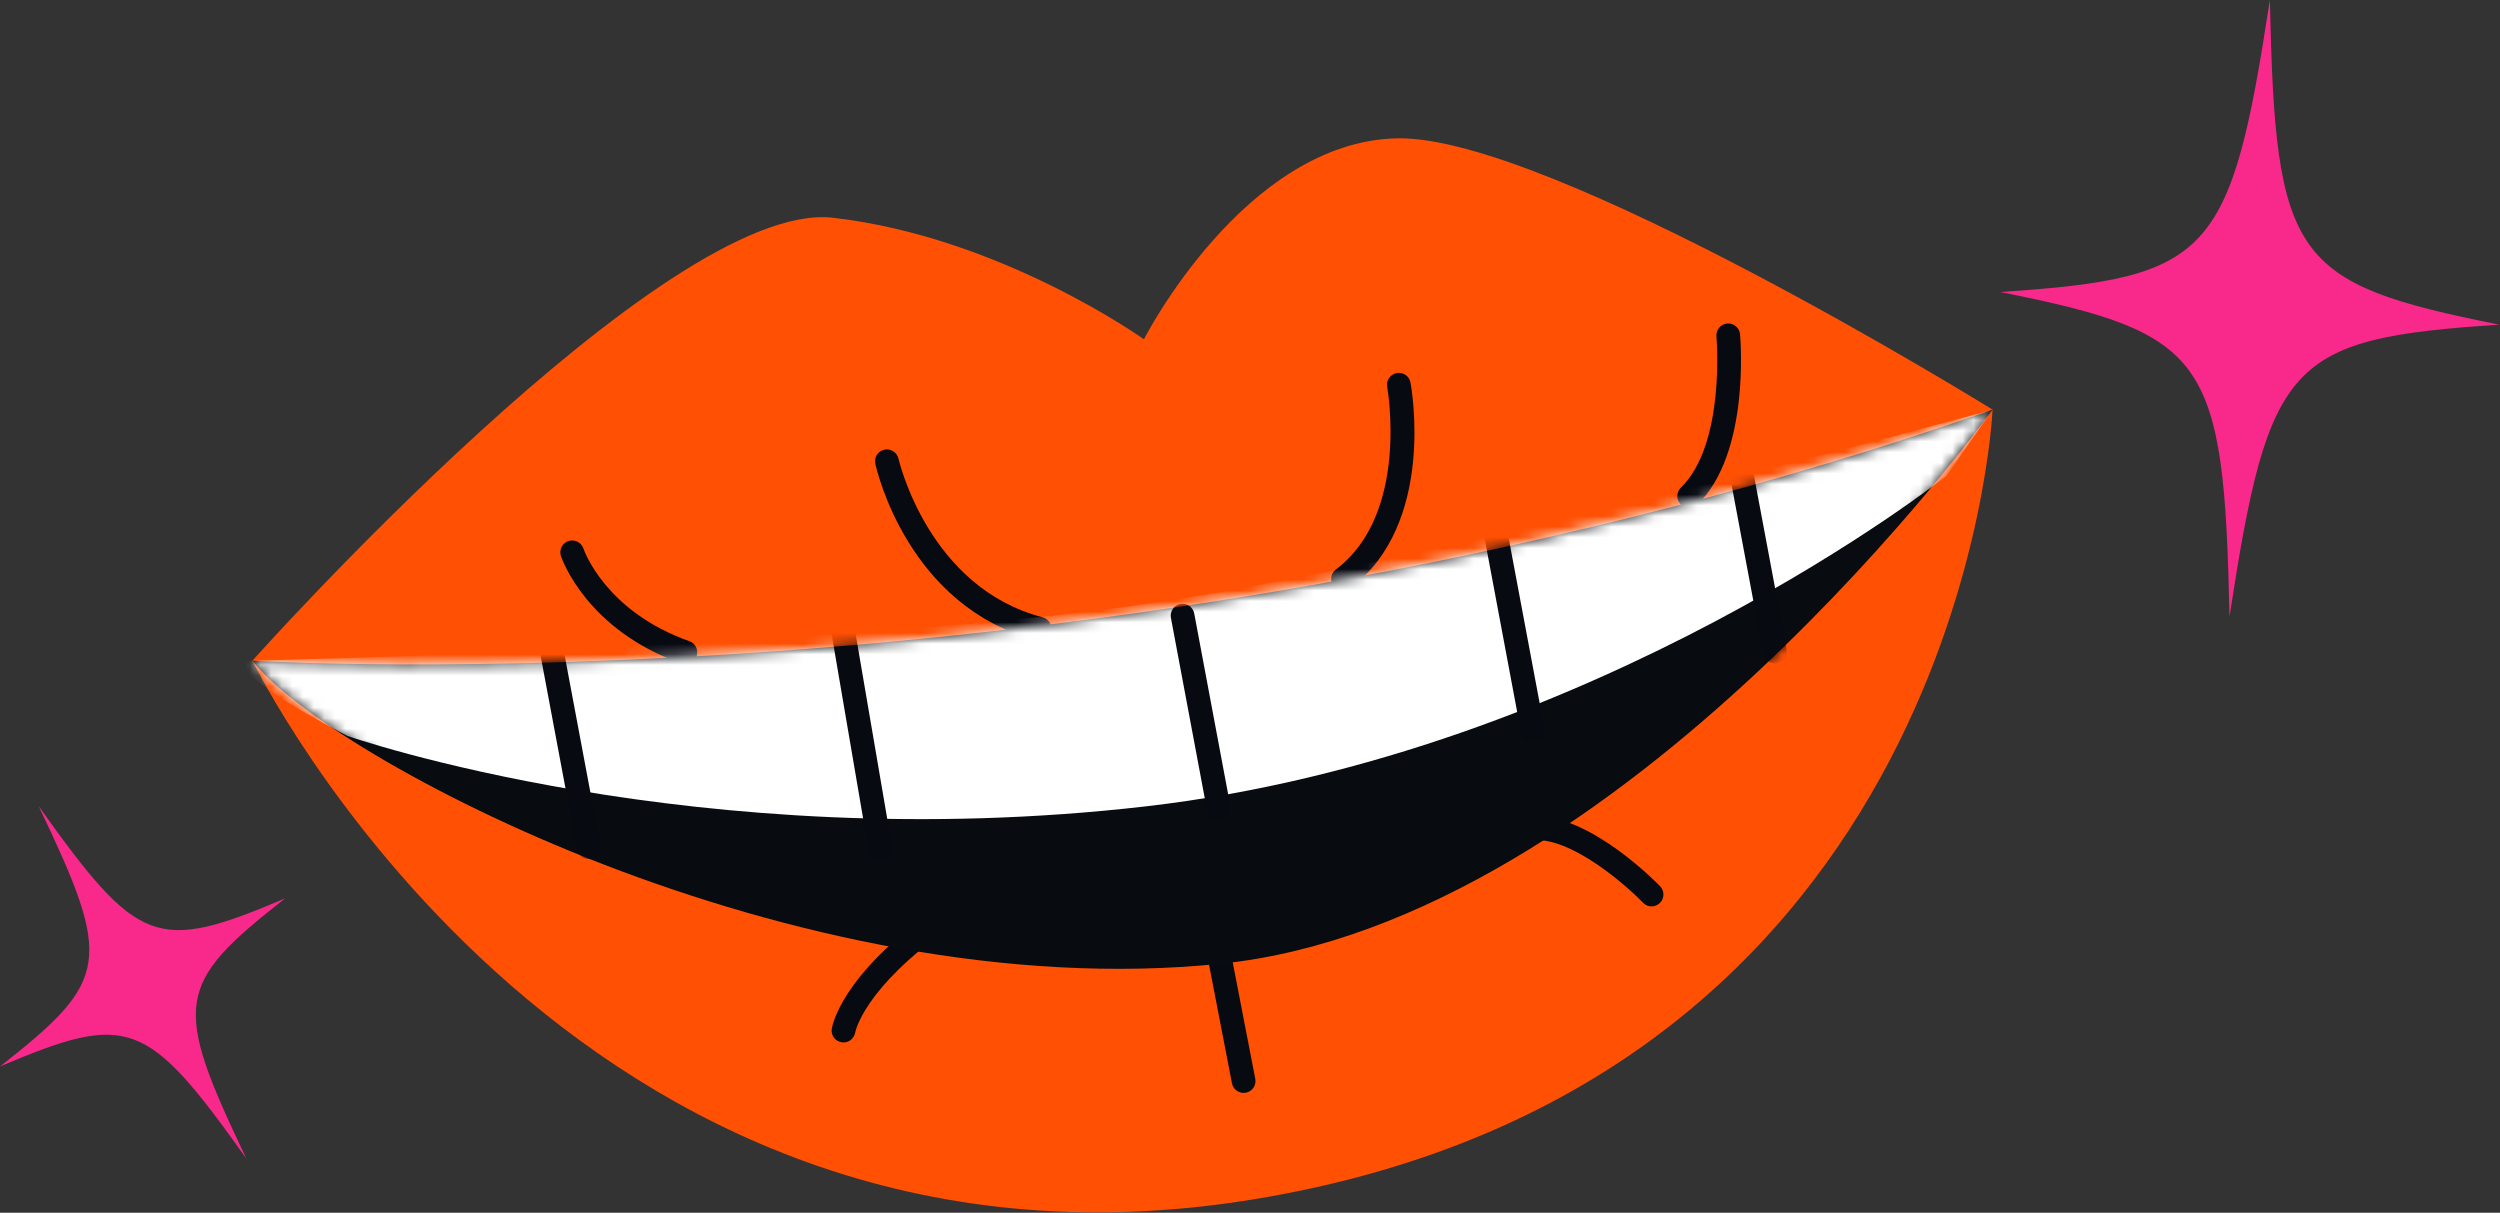 <svg width="235" height="114" viewBox="0 0 235 114" fill="none" xmlns="http://www.w3.org/2000/svg">
<rect x="0" y="0" width="235" height="114" fill="#333333" stroke="none"/>
<path d="M117.754 112.75C184.605 101.839 187.301 38.507 187.301 38.507C187.301 38.507 145.687 12.71 131.34 13.003C116.996 13.296 107.527 31.894 107.527 31.894C107.527 31.894 94.09 22.273 78.297 20.468C62.504 18.66 23.726 62.101 23.726 62.101C23.726 62.101 53.39 123.25 117.754 112.75Z" fill="#FF5004"/>
<mask id="mask0_120_10109" style="mask-type:luminance" maskUnits="userSpaceOnUse" x="23" y="12" width="165" height="103">
<mask id="mask1_120_10109" style="mask-type:luminance" maskUnits="userSpaceOnUse" x="23" y="12" width="165" height="103">
<path d="M131.381 12.998C116.981 13.298 107.481 31.898 107.481 31.898C107.481 31.898 94.081 22.298 78.281 20.498C62.481 18.698 23.681 62.098 23.681 62.098C23.681 62.098 53.381 123.298 117.781 112.798C184.581 101.798 187.281 38.498 187.281 38.498C187.281 38.498 146.181 12.998 131.581 12.998C131.481 12.998 131.381 12.998 131.381 12.998Z" fill="white"/>
</mask>
<g mask="url(#mask1_120_10109)">
<path d="M-670.719 -2418.1H770.281V4113.9H-670.719V-2418.1Z" fill="white"/>
</g>
</mask>
<g mask="url(#mask0_120_10109)">
<path d="M97.441 60.183C97.59 60.218 97.738 60.226 97.879 60.207C98.308 60.148 98.683 59.832 98.801 59.382C98.957 58.789 98.597 58.179 98.004 58.023C87.254 55.234 84.484 43.234 84.457 43.113C84.324 42.511 83.711 42.144 83.129 42.265C82.527 42.398 82.148 42.992 82.277 43.589C82.398 44.14 85.347 57.043 97.441 60.183Z" fill="#070A11"/>
<path d="M125.574 53.527C125.082 53.894 124.98 54.593 125.351 55.086C125.605 55.425 126.011 55.578 126.398 55.523C126.578 55.496 126.758 55.425 126.914 55.308C134.969 49.261 132.687 36.5 132.586 35.957C132.472 35.351 131.89 34.957 131.289 35.066C130.683 35.179 130.285 35.761 130.394 36.367C130.418 36.484 132.515 48.316 125.574 53.527Z" fill="#070A11"/>
<path d="M64.058 62.375C64.234 62.437 64.414 62.453 64.586 62.429C64.984 62.375 65.34 62.101 65.48 61.699C65.687 61.117 65.386 60.48 64.804 60.273C56.953 57.488 54.922 51.804 54.84 51.558C54.64 50.976 54.008 50.664 53.429 50.859C52.843 51.054 52.531 51.683 52.726 52.269C52.82 52.55 55.129 59.207 64.058 62.375Z" fill="#070A11"/>
<path d="M157.98 47.418C158.238 47.683 158.593 47.793 158.933 47.746C159.16 47.714 159.379 47.613 159.554 47.441C164.519 42.601 163.605 31.875 163.566 31.421C163.511 30.808 162.969 30.355 162.355 30.41C161.758 30.457 161.289 31.007 161.343 31.621C161.355 31.722 162.211 41.738 158 45.843C157.558 46.273 157.551 46.98 157.98 47.418Z" fill="#070A11"/>
<path d="M117.054 102.722C117.074 102.722 117.093 102.718 117.113 102.714C117.719 102.597 118.113 102.011 117.996 101.41L115.859 90.378C115.742 89.773 115.176 89.367 114.554 89.496C113.949 89.613 113.554 90.195 113.672 90.8L115.804 101.832C115.918 102.418 116.472 102.804 117.054 102.722Z" fill="#070A11"/>
<path d="M79.441 97.98C79.914 97.914 80.308 97.543 80.39 97.05C80.398 97.007 81.172 92.863 89.336 87.148C89.84 86.796 89.965 86.101 89.609 85.597C89.258 85.093 88.562 84.968 88.058 85.324C78.953 91.695 78.211 96.535 78.183 96.738C78.101 97.339 78.519 97.886 79.125 97.976C79.23 97.992 79.336 97.992 79.441 97.98Z" fill="#070A11"/>
<path d="M154.449 84.859C154.707 85.125 155.062 85.238 155.406 85.187C155.629 85.156 155.847 85.054 156.023 84.886C156.465 84.46 156.48 83.753 156.051 83.308C155.797 83.043 149.691 76.777 144.527 76.738C143.918 76.734 143.41 77.226 143.406 77.843C143.402 78.46 143.898 78.964 144.511 78.968C148.019 78.992 152.875 83.226 154.449 84.859Z" fill="#070A11"/>
</g>
<path d="M114.765 90.589C152.793 86.675 187.301 38.507 187.301 38.507C105.199 67.246 23.726 62.101 23.726 62.101C30.652 71.109 74.59 94.722 114.765 90.589Z" fill="#080B10"/>
<mask id="mask2_120_10109" style="mask-type:luminance" maskUnits="userSpaceOnUse" x="23" y="38" width="165" height="54">
<mask id="mask3_120_10109" style="mask-type:luminance" maskUnits="userSpaceOnUse" x="23" y="38" width="165" height="54">
<path d="M23.681 62.098C30.681 71.098 74.581 94.698 114.781 90.598C152.781 86.698 187.281 38.498 187.281 38.498C105.181 67.198 23.681 62.098 23.681 62.098Z" fill="white"/>
</mask>
<g mask="url(#mask3_120_10109)">
<path d="M-670.719 -2418.1H770.281V4113.9H-670.719V-2418.1Z" fill="white"/>
</g>
</mask>
<g mask="url(#mask2_120_10109)">
<path d="M107.75 75.793C149.965 70.91 182.969 44.726 182.969 44.726L187.301 38.507C187.301 38.507 136.73 52.48 108.574 56.652C80.422 60.824 23.726 62.101 23.726 62.101C23.726 62.101 19.613 62.332 32.621 69.164C32.621 69.164 65.539 80.675 107.75 75.793Z" fill="white"/>
<path d="M114.719 77.109C114.734 77.109 114.754 77.105 114.769 77.101C115.375 76.988 115.773 76.406 115.66 75.8L112.258 57.668C112.144 57.062 111.582 56.668 110.957 56.777C110.351 56.89 109.953 57.472 110.066 58.078L113.469 76.21C113.578 76.8 114.133 77.191 114.719 77.109Z" fill="#070A11"/>
<path d="M82.91 80.91C82.922 80.91 82.933 80.91 82.945 80.906C83.551 80.804 83.957 80.226 83.855 79.621L80.144 57.929C80.043 57.324 79.472 56.914 78.859 57.019C78.254 57.121 77.843 57.699 77.949 58.304L81.656 79.996C81.758 80.593 82.316 80.996 82.91 80.91Z" fill="#070A11"/>
<path d="M144.238 69.812C144.254 69.808 144.273 69.804 144.289 69.804C144.894 69.691 145.293 69.105 145.179 68.5L141.777 50.371C141.668 49.765 141.121 49.371 140.476 49.48C139.871 49.593 139.472 50.175 139.586 50.781L142.988 68.914C143.101 69.5 143.652 69.894 144.238 69.812Z" fill="#070A11"/>
<path d="M166.996 62.339C167.015 62.339 167.031 62.336 167.051 62.332C167.652 62.218 168.054 61.636 167.937 61.031L164.535 42.898C164.422 42.293 163.867 41.902 163.234 42.007C162.629 42.125 162.23 42.707 162.343 43.308L165.746 61.441C165.859 62.031 166.41 62.425 166.996 62.339Z" fill="#070A11"/>
<path d="M55.48 80.726C55.5 80.726 55.515 80.722 55.531 80.718C56.136 80.605 56.535 80.023 56.422 79.418L53.019 61.285C52.906 60.683 52.355 60.281 51.719 60.394C51.113 60.511 50.715 61.093 50.828 61.699L54.23 79.828C54.343 80.418 54.894 80.812 55.48 80.726Z" fill="#070A11"/>
</g>
<path d="M234.922 30.515C215.461 26.625 213.89 24.402 213.367 0C209.672 24.125 207.824 26.125 188.023 27.449C207.484 31.336 209.054 33.562 209.574 57.964C213.273 33.836 215.117 31.836 234.922 30.515Z" fill="#F8298A"/>
<path d="M26.801 84.449C14.703 89.574 13.015 88.941 3.64 75.785C10.605 90.363 10.343 92.144 0 100.246C12.097 95.121 13.785 95.753 23.16 108.91C16.195 94.332 16.461 92.55 26.801 84.449Z" fill="#F8298A"/>
</svg>
